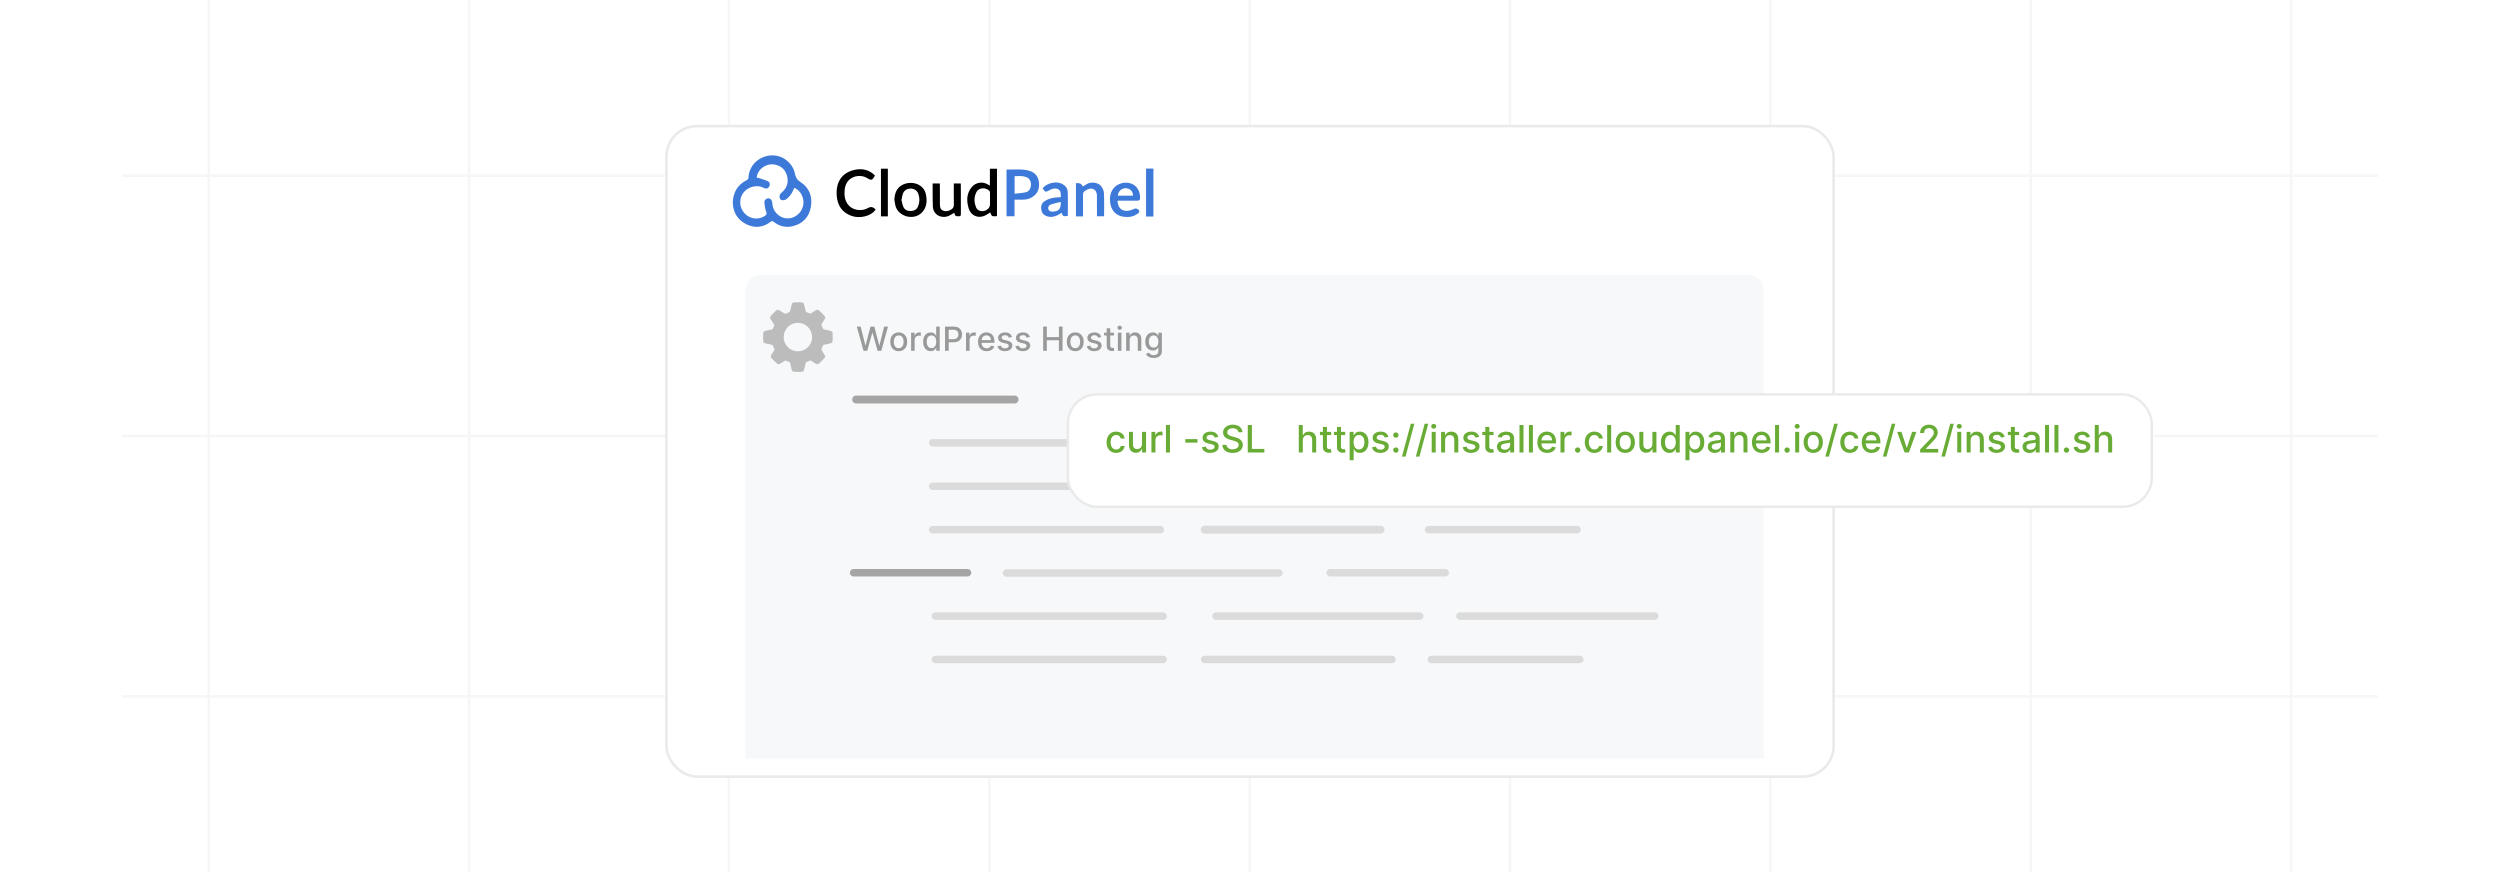 <?xml version="1.0" encoding="UTF-8"?><svg id="Layer_1" xmlns="http://www.w3.org/2000/svg" xmlns:xlink="http://www.w3.org/1999/xlink" viewBox="0 0 860 300"><defs><clipPath id="clippath"><rect width="860" height="300" fill="none"/></clipPath><filter id="drop-shadow-1" x="216.077" y="30.204" width="428.16" height="250.32" filterUnits="userSpaceOnUse"><feOffset dx="0" dy="5.268"/><feGaussianBlur result="blur" stdDeviation="4.215"/><feFlood flood-color="#444" flood-opacity=".09"/><feComposite in2="blur" operator="in"/><feComposite in="SourceGraphic"/></filter><filter id="drop-shadow-2" x="354.72" y="123.007" width="397.92" height="63.84" filterUnits="userSpaceOnUse"><feOffset dx="0" dy="5"/><feGaussianBlur result="blur-2" stdDeviation="4"/><feFlood flood-color="#444" flood-opacity=".09"/><feComposite in2="blur-2" operator="in"/><feComposite in="SourceGraphic"/></filter></defs><g clip-path="url(#clippath)"><g opacity=".45"><line x1="71.831" y1="-28.058" x2="71.831" y2="328.058" fill="none" stroke="#eaeaea" stroke-miterlimit="10" stroke-width=".85"/><line x1="161.396" y1="-28.058" x2="161.396" y2="328.058" fill="none" stroke="#eaeaea" stroke-miterlimit="10" stroke-width=".85"/><line x1="250.78" y1="-28.058" x2="250.78" y2="328.058" fill="none" stroke="#eaeaea" stroke-miterlimit="10" stroke-width=".85"/><line x1="340.344" y1="-28.058" x2="340.344" y2="328.058" fill="none" stroke="#eaeaea" stroke-miterlimit="10" stroke-width=".85"/><line x1="429.909" y1="-28.058" x2="429.909" y2="328.058" fill="none" stroke="#eaeaea" stroke-miterlimit="10" stroke-width=".85"/><line x1="519.474" y1="-28.058" x2="519.474" y2="328.058" fill="none" stroke="#eaeaea" stroke-miterlimit="10" stroke-width=".85"/><line x1="609.039" y1="-28.058" x2="609.039" y2="328.058" fill="none" stroke="#eaeaea" stroke-miterlimit="10" stroke-width=".85"/><line x1="698.604" y1="-28.058" x2="698.604" y2="328.058" fill="none" stroke="#eaeaea" stroke-miterlimit="10" stroke-width=".85"/><line x1="788.169" y1="-28.058" x2="788.169" y2="328.058" fill="none" stroke="#eaeaea" stroke-miterlimit="10" stroke-width=".85"/><line x1="817.999" y1="60.435" x2="42.001" y2="60.435" fill="none" stroke="#eaeaea" stroke-miterlimit="10" stroke-width=".85"/><line x1="817.999" y1="150" x2="42.001" y2="150" fill="none" stroke="#eaeaea" stroke-miterlimit="10" stroke-width=".85"/><line x1="817.999" y1="239.565" x2="42.001" y2="239.565" fill="none" stroke="#eaeaea" stroke-miterlimit="10" stroke-width=".85"/></g><rect x="229.244" y="38.117" width="401.511" height="223.765" rx="10.536" ry="10.536" fill="#fff" filter="url(#drop-shadow-1)" stroke="#eaeaea" stroke-miterlimit="10" stroke-width=".896"/><path d="M252.063,69.645c.155-3.509,1.684-6.06,4.743-7.65.413-.215.66-.411.682-.957.164-3.957,3.349-7.141,7.376-7.55,4.679-.475,7.99,3.096,8.562,6.156.256,1.366.738,2.201,1.969,2.997,3.087,1.995,4.159,5.098,3.53,8.62-.594,3.328-2.674,5.588-5.981,6.488-2.461.67-4.778.166-6.798-1.44-.356-.283-.588-.362-.993-.051-2.617,2.013-5.479,2.339-8.419.879-3.088-1.534-4.569-4.157-4.671-7.491ZM260.314,61.127c.234.025.436.013.614.072,1.094.368,2.229.659,3.259,1.162.716.35.779,1.315.325,1.984-.39.575-1.056.674-1.8.27-1.935-1.051-4.668-.608-6.42,1.043-1.626,1.532-2.122,4.138-1.177,6.18,1.458,3.148,5.16,4.286,7.96,2.45.544-.357.833-.656.506-1.452-.395-.961-.515-2.055-.624-3.105-.086-.828.511-1.437,1.26-1.503.697-.062,1.255.432,1.417,1.28.054.285.064.578.092.867.23,2.405,2.303,4.46,4.634,4.724,3.659.414,6.887-3.141,5.817-6.998-.437-1.575-1.389-2.776-2.941-3.518-.147.343-.263.607-.373.873-.534,1.289-1.386,2.355-2.501,3.157-.365.262-1.015.318-1.475.211-.568-.132-.716-.71-.727-1.29-.013-.679.437-1.036.879-1.426,1.714-1.513,2.279-3.432,1.705-5.593-.562-2.115-1.984-3.446-4.181-3.894-2.924-.597-6.067,1.62-6.247,4.504Z" fill="#3d79d9"/><path d="M346.246,58.308c2.634.098,5.25-.298,7.793.436,1.762.509,2.981,1.673,3.282,3.531.317,1.954.041,3.771-1.655,5.122-1.137.906-2.414,1.31-3.854,1.283-.917-.017-1.836-.003-2.817-.003v5.725h-2.749v-16.095ZM349.024,66.634c1.374-.168,2.667-.211,3.898-.509,1.115-.27,1.755-1.442,1.735-2.673-.021-1.289-.612-2.175-1.756-2.58-1.265-.449-2.566-.299-3.877-.272v6.034Z" fill="#3d79d9"/><path d="M340.525,58.041h2.432v16.304c-.552,0-1.183.167-1.62-.052-.364-.182-.5-.817-.717-1.215-.662.389-1.356.941-2.148,1.234-2.268.84-4.508-.26-5.222-2.558-.806-2.596-.813-5.131,1.021-7.37,1.393-1.701,3.798-2.049,5.652-.869.162.103.329.196.603.357v-5.83ZM340.566,68.537c0-.751.017-1.503-.01-2.253-.008-.222-.077-.499-.224-.649-1.052-1.08-3.513-1.381-4.476.522-.872,1.722-.767,3.472-.073,5.199.397.989,1.568,1.469,2.69,1.224,1.228-.267,2.093-1.217,2.094-2.299 0-.582,0-1.163-0-1.745Z"/><path d="M300.996,60.386c-.884,1.441-1,1.933-2.729.858-1.874-1.165-4.545-.872-6.117.586-1.206,1.119-1.583,2.64-1.635,4.23-.063,1.912.352,3.682,1.866,5,1.599,1.391,4.33,1.597,6.153.522q1.519-.895,2.683.529c-.915,1.25-2.214,1.944-3.667,2.308-1.581.396-3.205.37-4.747-.196-3.159-1.157-4.7-3.58-4.963-6.814-.374-4.602,1.61-7.96,6.118-8.975,2.628-.592,5.068-.051,7.037,1.951Z"/><path d="M384.427,69.025c.075,2.663,1.716,3.96,4.166,3.385.558-.131,1.098-.359,1.625-.591.675-.298,1.726.26,1.709.977-.004.194-.226.421-.403.567-1.427,1.177-3.103,1.419-4.876,1.222-2.622-.292-4.402-2.098-4.734-4.835-.213-1.753-.043-3.435,1.092-4.908,1.375-1.785,4.065-2.505,6.255-1.643,1.936.762,3.094,2.849,2.897,5.143-.053.622-.432.681-.902.681-1.996.001-3.993.001-5.989.001-.262,0-.523,0-.84,0ZM389.771,67.321c-.01-1.528-1.065-2.571-2.576-2.582-1.395-.01-2.57,1.121-2.651,2.582h5.227Z" fill="#3d79d9"/><path d="M307.67,68.705c.111-2.273.797-4.201,2.992-5.226,2.832-1.323,7.122-.371,7.868,3.479.446,2.299.296,4.462-1.476,6.23-2.735,2.728-7.996,1.362-9.005-2.345-.189-.696-.255-1.425-.378-2.139ZM310.106,68.842c.186.697.309,1.546.638,2.306.48,1.108,1.482,1.485,2.636,1.439,1.101-.044,1.967-.505,2.417-1.565.585-1.377.628-2.785.148-4.195-.44-1.293-1.344-1.93-2.68-1.951-1.295-.02-2.294.633-2.726,1.888-.209.609-.271,1.268-.434,2.078Z"/><path d="M367.327,74.243c-1.568.258-1.635.227-2.172-1.042-.426.266-.83.561-1.271.784-1.187.6-2.414.829-3.732.405-1.083-.348-1.737-1.059-1.939-2.145-.217-1.169-.009-2.231,1.05-2.97,1.384-.966,2.953-1.319,4.609-1.387.334-.014.667-.048,1.073-.079-.03-.521-.014-.983-.089-1.43-.288-1.714-1.898-1.744-3.171-1.288-.226.081-.431.223-.641.345-1.32.766-1.684.655-2.352-.721,1.374-1.677,4.411-2.454,6.379-1.595,1.241.542,2.166,1.493,2.221,2.843.114,2.754.034,5.515.034,8.28ZM364.875,69.453c-1.179.303-2.314.545-3.415.896-.648.207-1.02.955-.854,1.518.198.671.685.935,1.386.93,2.182-.014,3.087-.969,2.883-3.344Z" fill="#3d79d9"/><path d="M370.123,63.001q1.916-.192,2.325,1.182c.512-.313,1.016-.646,1.542-.939,1.433-.796,3.833-.469,4.813.812.504.659.921,1.559.958,2.369.119,2.637.044,5.283.044,7.978h-2.457c0-.804,0-1.575,0-2.346-0-1.603.022-3.207-.007-4.809-.036-1.982-1.492-2.881-3.292-2.057-.241.11-.455.278-.691.4-.629.325-.837.807-.819,1.531.053,2.16.019,4.323.019,6.485,0,.262,0,.525,0,.828h-2.435v-11.434Z" fill="#3d79d9"/><path d="M320.826,63.103h2.458c.014.28.037.539.037.797.003,2.065-.007,4.131.006,6.196.006.885.031,1.824.951,2.289.937.474,1.878.276,2.785-.22.749-.409,1.102-.922,1.072-1.846-.077-2.376-.026-4.755-.026-7.198h2.386c.011.257.031.495.031.733.002,3.256-.013,6.512.014,9.768.005.606-.171.799-.779.778-1.103-.037-1.104-.003-1.52-1.188-.696.386-1.369.886-2.124,1.155-2.498.891-5.079-.578-5.212-3.297-.112-2.279-.06-4.565-.08-6.848-.003-.358-0-.717-0-1.118Z"/><path d="M396.777,74.486h-2.53v-16.493h2.53v16.493Z" fill="#3d79d9"/><path d="M303.046,58.032h2.37v16.399h-2.37v-16.399Z"/><path d="M261.895,94.486h339.368c3.023,0,5.478,2.455,5.478,5.478v160.969h-350.325V99.964c0-3.023,2.455-5.478,5.478-5.478Z" fill="#f7f8f9"/><line x1="294.507" y1="137.43" x2="349.024" y2="137.43" fill="none" stroke="#a5a5a5" stroke-linecap="round" stroke-miterlimit="10" stroke-width="2.706"/><line x1="320.825" y1="152.354" x2="399.164" y2="152.354" fill="none" stroke="#dbdbdb" stroke-linecap="round" stroke-miterlimit="10" stroke-width="2.572"/><line x1="417.38" y1="152.354" x2="511.067" y2="152.354" fill="none" stroke="#dbdbdb" stroke-linecap="round" stroke-miterlimit="10" stroke-width="2.572"/><line x1="528.73" y1="152.354" x2="568.289" y2="152.354" fill="none" stroke="#dbdbdb" stroke-linecap="round" stroke-miterlimit="10" stroke-width="2.572"/><line x1="320.825" y1="167.277" x2="399.164" y2="167.277" fill="none" stroke="#dbdbdb" stroke-linecap="round" stroke-miterlimit="10" stroke-width="2.572"/><line x1="417.38" y1="167.277" x2="487.422" y2="167.277" fill="none" stroke="#dbdbdb" stroke-linecap="round" stroke-miterlimit="10" stroke-width="2.572"/><line x1="501.273" y1="167.277" x2="568.289" y2="167.277" fill="none" stroke="#dbdbdb" stroke-linecap="round" stroke-miterlimit="10" stroke-width="2.572"/><line x1="320.825" y1="182.201" x2="399.164" y2="182.201" fill="none" stroke="#dbdbdb" stroke-linecap="round" stroke-miterlimit="10" stroke-width="2.572"/><line x1="414.42" y1="182.201" x2="474.915" y2="182.201" fill="none" stroke="#dbdbdb" stroke-linecap="round" stroke-miterlimit="10" stroke-width="2.706"/><line x1="491.431" y1="182.201" x2="542.513" y2="182.201" fill="none" stroke="#dbdbdb" stroke-linecap="round" stroke-miterlimit="10" stroke-width="2.572"/><line x1="293.648" y1="197.017" x2="332.818" y2="197.017" fill="none" stroke="#a5a5a5" stroke-linecap="round" stroke-miterlimit="10" stroke-width="2.572"/><line x1="346.246" y1="197.116" x2="439.933" y2="197.116" fill="none" stroke="#dbdbdb" stroke-linecap="round" stroke-miterlimit="10" stroke-width="2.572"/><line x1="457.596" y1="197.017" x2="497.154" y2="197.017" fill="none" stroke="#dbdbdb" stroke-linecap="round" stroke-miterlimit="10" stroke-width="2.572"/><line x1="321.766" y1="211.94" x2="400.106" y2="211.94" fill="none" stroke="#dbdbdb" stroke-linecap="round" stroke-miterlimit="10" stroke-width="2.572"/><line x1="418.322" y1="211.94" x2="488.363" y2="211.94" fill="none" stroke="#dbdbdb" stroke-linecap="round" stroke-miterlimit="10" stroke-width="2.572"/><line x1="502.214" y1="211.94" x2="569.23" y2="211.94" fill="none" stroke="#dbdbdb" stroke-linecap="round" stroke-miterlimit="10" stroke-width="2.572"/><line x1="321.766" y1="226.864" x2="400.106" y2="226.864" fill="none" stroke="#dbdbdb" stroke-linecap="round" stroke-miterlimit="10" stroke-width="2.572"/><line x1="492.373" y1="226.864" x2="543.455" y2="226.864" fill="none" stroke="#dbdbdb" stroke-linecap="round" stroke-miterlimit="10" stroke-width="2.572"/><line x1="414.407" y1="226.864" x2="478.822" y2="226.864" fill="none" stroke="#dbdbdb" stroke-linecap="round" stroke-miterlimit="10" stroke-width="2.572"/><path d="M276.326,104.19c.077.065.197.291.234.394.146.396.557,2.616.713,2.733l1.462.585c.701-.329,1.385-.917,2.073-1.237.362-.168.571-.154.887.095.38.299,1.759,1.659,2.021,2.03.134.19.198.367.145.602-.132.582-1.042,1.599-1.292,2.202l-.028.184.625,1.429c.831.308,1.871.368,2.684.669.33.122.508.304.549.662.066.584.073,2.313-.004,2.884-.04.292-.208.485-.476.596-.765.316-1.884.345-2.652.655-.054.022-.114.028-.15.083l-.576,1.454,1.333,2.306c.036.146-.016.285-.075.415-.109.239-1.799,1.94-2.082,2.156-.249.191-.447.248-.769.165-.494-.126-1.493-.964-2.047-1.214-.061-.028-.113-.078-.188-.048l-1.486.66-.669,2.685c-.122.33-.304.508-.662.549-.584.066-2.313.073-2.884-.004-.292-.04-.485-.208-.596-.476-.314-.76-.346-1.885-.655-2.652-.022-.054-.028-.114-.083-.15l-1.466-.614-2.061,1.229c-.3.115-.55.092-.804-.103-.382-.294-1.77-1.673-2.048-2.05-.135-.184-.165-.326-.136-.555.064-.499.994-1.619,1.233-2.169.02-.047.061-.086.045-.143l-.657-1.483c-.831-.308-1.871-.368-2.684-.669-.33-.122-.508-.304-.549-.662-.066-.584-.073-2.313.004-2.884.04-.292.208-.485.476-.596.769-.318,1.884-.345,2.652-.655.054-.022.115-.028.15-.083l.528-1.317-1.349-2.236c-.154-.366-.119-.609.124-.917.323-.409,1.529-1.624,1.937-1.928.206-.153.461-.286.72-.169l2.259,1.329.148.017,1.522-.672.669-2.685c.122-.33.304-.508.662-.549.645-.073,2.139-.061,2.796-.002.136.012.369.069.473.156ZM274.049,111.082c-3.863.328-5.805,4.873-3.389,7.926,2.095,2.648,6.225,2.38,7.982-.492,2.096-3.427-.615-7.772-4.593-7.434Z" fill="#bcbcbc"/><rect x="294.507" y="112.348" width="111.975" height="10.266" fill="none"/><path d="M297.053,120.678l-2.311-8.33h1.322l1.623,6.451h.078l1.688-6.451h1.31l1.688,6.455h.077l1.619-6.455h1.326l-2.314,8.33h-1.265l-1.753-6.239h-.065l-1.753,6.239h-1.269Z" fill="#999"/><path d="M309.158,120.804c-.586,0-1.097-.134-1.533-.402-.437-.269-.776-.644-1.017-1.127s-.362-1.047-.362-1.692c0-.647.121-1.215.362-1.7s.58-.862,1.017-1.131c.436-.268.947-.402,1.533-.402s1.097.135,1.534.402c.436.269.775.645,1.017,1.131s.362,1.053.362,1.7c0,.645-.121,1.21-.362,1.692s-.58.858-1.017,1.127c-.437.269-.948.402-1.534.402ZM309.162,119.784c.38,0,.694-.101.944-.302.249-.2.435-.468.555-.801.121-.334.181-.701.181-1.103,0-.398-.06-.766-.181-1.1-.121-.335-.306-.605-.555-.808-.249-.204-.564-.306-.944-.306-.382,0-.699.102-.95.306-.251.203-.436.473-.557.808-.121.334-.181.701-.181,1.1,0,.401.06.769.181,1.103.121.333.307.601.557.801.251.201.567.302.95.302Z" fill="#999"/><path d="M313.424,120.678v-6.248h1.176v.993h.065c.114-.337.315-.602.604-.796.289-.193.616-.29.982-.29.076,0,.166.002.271.008.104.005.186.012.246.021v1.163c-.049-.014-.136-.029-.26-.047-.125-.018-.249-.026-.374-.026-.287,0-.543.06-.767.181-.224.121-.4.288-.531.501s-.195.454-.195.726v3.815h-1.216Z" fill="#999"/><path d="M320.164,120.8c-.504,0-.954-.13-1.348-.389s-.704-.629-.927-1.11c-.224-.481-.336-1.06-.336-1.734,0-.676.113-1.253.34-1.733.226-.479.538-.847.934-1.102.396-.255.844-.383,1.346-.383.388,0,.7.065.938.193s.422.278.553.449.234.321.307.451h.073v-3.095h1.216v8.33h-1.188v-.972h-.102c-.073.133-.178.284-.315.455-.137.171-.325.32-.563.447-.239.128-.548.191-.928.191ZM320.433,119.763c.35,0,.646-.093.889-.278.243-.186.427-.444.553-.775s.19-.716.19-1.155c0-.434-.062-.814-.188-1.139-.124-.325-.308-.579-.549-.761-.242-.182-.54-.273-.895-.273-.366,0-.671.095-.915.285-.244.19-.428.448-.551.776s-.185.698-.185,1.11c0,.418.062.793.187,1.127.125.333.31.598.555.791.246.194.548.291.909.291Z" fill="#999"/><path d="M325.09,120.678v-8.33h2.969c.648,0,1.185.118,1.611.353.426.236.745.559.956.966.211.408.317.867.317,1.377,0,.513-.106.973-.319,1.381s-.533.731-.96.969c-.427.237-.963.355-1.609.355h-2.042v-1.065h1.928c.409,0,.742-.071.997-.214s.442-.337.561-.584c.12-.246.179-.527.179-.842s-.06-.594-.179-.838c-.119-.244-.307-.435-.563-.573-.256-.139-.593-.207-1.011-.207h-1.578v7.252h-1.257Z" fill="#999"/><path d="M332.313,120.678v-6.248h1.176v.993h.065c.114-.337.315-.602.604-.796.289-.193.616-.29.982-.29.076,0,.166.002.271.008.104.005.186.012.246.021v1.163c-.049-.014-.136-.029-.26-.047-.125-.018-.249-.026-.374-.026-.287,0-.543.06-.767.181-.224.121-.4.288-.531.501s-.195.454-.195.726v3.815h-1.216Z" fill="#999"/><path d="M339.407,120.804c-.616,0-1.145-.132-1.588-.397s-.785-.637-1.025-1.118c-.24-.481-.36-1.046-.36-1.694,0-.64.12-1.204.36-1.692.24-.488.576-.869,1.009-1.143.432-.274.939-.411,1.519-.411.352,0,.694.059,1.025.175.331.117.628.3.891.549.263.25.47.573.622.971s.228.879.228,1.446v.431h-4.967v-.911h3.775c0-.32-.065-.604-.195-.853-.13-.248-.312-.443-.547-.587-.235-.144-.509-.216-.824-.216-.342,0-.64.083-.893.25s-.449.384-.585.65c-.137.268-.206.557-.206.869v.712c0,.417.074.772.222,1.065s.354.516.62.669c.266.153.576.23.932.23.231,0,.44-.033.63-.1s.354-.166.492-.299.244-.297.317-.492l1.151.208c-.092.339-.257.635-.494.889-.237.253-.534.45-.891.59s-.763.209-1.218.209Z" fill="#999"/><path d="M348.124,115.956l-1.103.195c-.046-.141-.119-.275-.218-.402-.099-.128-.232-.232-.4-.314-.169-.081-.378-.122-.63-.122-.345,0-.632.077-.862.231-.231.152-.346.35-.346.592,0,.208.077.377.231.504.155.128.404.231.749.314l.993.228c.575.133,1.003.338,1.285.614s.423.636.423,1.078c0,.374-.107.707-.323.998-.215.292-.515.52-.899.685s-.828.248-1.332.248c-.7,0-1.27-.149-1.712-.449s-.713-.727-.814-1.279l1.175-.179c.073.306.224.537.452.693.228.156.525.233.891.233.399,0,.717-.083.956-.25s.358-.371.358-.612c0-.195-.073-.359-.218-.492s-.367-.232-.665-.301l-1.058-.231c-.583-.133-1.013-.345-1.291-.635-.278-.29-.417-.657-.417-1.103,0-.368.103-.691.309-.968s.491-.493.854-.648c.363-.156.78-.234,1.249-.234.675,0,1.206.145,1.594.438.388.291.644.681.769,1.169Z" fill="#999"/><path d="M354.262,115.956l-1.103.195c-.046-.141-.119-.275-.218-.402-.099-.128-.232-.232-.4-.314-.169-.081-.378-.122-.63-.122-.345,0-.632.077-.862.231-.231.152-.346.35-.346.592,0,.208.077.377.231.504.155.128.404.231.749.314l.993.228c.575.133,1.003.338,1.285.614s.423.636.423,1.078c0,.374-.107.707-.323.998-.215.292-.515.52-.899.685s-.828.248-1.332.248c-.7,0-1.27-.149-1.712-.449s-.713-.727-.814-1.279l1.175-.179c.073.306.224.537.452.693.228.156.525.233.891.233.399,0,.717-.083.956-.25s.358-.371.358-.612c0-.195-.073-.359-.218-.492s-.367-.232-.665-.301l-1.058-.231c-.583-.133-1.013-.345-1.291-.635-.278-.29-.417-.657-.417-1.103,0-.368.103-.691.309-.968s.491-.493.854-.648c.363-.156.78-.234,1.249-.234.675,0,1.206.145,1.594.438.388.291.644.681.769,1.169Z" fill="#999"/><path d="M358.849,120.678v-8.33h1.257v3.62h4.153v-3.62h1.261v8.33h-1.261v-3.632h-4.153v3.632h-1.257Z" fill="#999"/><path d="M369.884,120.804c-.586,0-1.097-.134-1.533-.402-.437-.269-.776-.644-1.017-1.127s-.362-1.047-.362-1.692c0-.647.121-1.215.362-1.7s.58-.862,1.017-1.131c.436-.268.947-.402,1.533-.402s1.097.135,1.534.402c.436.269.775.645,1.017,1.131s.362,1.053.362,1.7c0,.645-.121,1.21-.362,1.692s-.58.858-1.017,1.127c-.437.269-.948.402-1.534.402ZM369.888,119.784c.38,0,.694-.101.944-.302.249-.2.435-.468.555-.801.121-.334.181-.701.181-1.103,0-.398-.06-.766-.181-1.1-.121-.335-.306-.605-.555-.808-.249-.204-.564-.306-.944-.306-.382,0-.699.102-.95.306-.251.203-.436.473-.557.808-.121.334-.181.701-.181,1.1,0,.401.06.769.181,1.103.121.333.307.601.557.801.251.201.567.302.95.302Z" fill="#999"/><path d="M378.833,115.956l-1.103.195c-.046-.141-.119-.275-.218-.402-.099-.128-.232-.232-.4-.314-.169-.081-.378-.122-.63-.122-.345,0-.632.077-.862.231-.231.152-.346.35-.346.592,0,.208.077.377.231.504.155.128.404.231.749.314l.993.228c.575.133,1.003.338,1.285.614s.423.636.423,1.078c0,.374-.107.707-.323.998-.215.292-.515.52-.899.685s-.828.248-1.332.248c-.7,0-1.27-.149-1.712-.449s-.713-.727-.814-1.279l1.175-.179c.073.306.224.537.452.693.228.156.525.233.891.233.399,0,.717-.083.956-.25s.358-.371.358-.612c0-.195-.073-.359-.218-.492s-.367-.232-.665-.301l-1.058-.231c-.583-.133-1.013-.345-1.291-.635-.278-.29-.417-.657-.417-1.103,0-.368.103-.691.309-.968s.491-.493.854-.648c.363-.156.78-.234,1.249-.234.675,0,1.206.145,1.594.438.388.291.644.681.769,1.169Z" fill="#999"/><path d="M383.205,114.43v.977h-3.413v-.977h3.413ZM380.707,112.934h1.216v5.91c0,.235.035.412.106.53.07.118.162.198.274.24s.235.062.368.062c.098,0,.183-.007.256-.019.073-.014.13-.024.171-.033l.219,1.005c-.07.027-.17.055-.301.083-.13.029-.293.045-.488.047-.32.006-.618-.051-.894-.171-.277-.119-.5-.304-.671-.553-.171-.25-.256-.562-.256-.94v-6.162Z" fill="#999"/><path d="M385.162,113.466c-.211,0-.393-.071-.543-.213-.15-.143-.226-.312-.226-.511,0-.201.075-.372.226-.515s.332-.214.543-.214.393.071.543.214c.151.143.226.312.226.511,0,.2-.075.372-.226.515-.15.142-.332.213-.543.213ZM384.547,120.678v-6.248h1.216v6.248h-1.216Z" fill="#999"/><path d="M388.615,116.968v3.71h-1.216v-6.248h1.167v1.018h.077c.144-.331.37-.597.677-.798.308-.2.696-.301,1.165-.301.426,0,.799.089,1.119.267s.568.441.744.791.265.782.265,1.298v3.974h-1.216v-3.827c0-.453-.118-.808-.354-1.065-.236-.256-.56-.384-.972-.384-.282,0-.532.06-.75.183s-.39.301-.517.535c-.126.234-.189.518-.189.848Z" fill="#999"/><path d="M396.859,123.151c-.496,0-.923-.065-1.279-.195-.356-.13-.647-.302-.873-.516-.225-.215-.393-.449-.504-.704l1.045-.432c.073.12.171.246.295.381.123.134.291.249.504.344s.487.143.824.143c.461,0,.842-.112,1.143-.336.301-.224.452-.58.452-1.067v-1.228h-.078c-.073.133-.178.28-.315.443-.137.162-.325.304-.564.423s-.549.179-.932.179c-.494,0-.938-.116-1.332-.348s-.707-.575-.935-1.029-.344-1.013-.344-1.678c0-.664.113-1.233.34-1.708.226-.475.538-.839.934-1.092.396-.254.844-.381,1.346-.381.388,0,.701.065.94.193s.425.278.56.449.238.321.311.451h.089v-1.013h1.192v6.387c0,.536-.125.978-.374,1.321-.249.345-.586.6-1.011.765-.424.166-.902.248-1.434.248ZM396.847,119.576c.35,0,.646-.082.889-.246s.427-.399.553-.707c.126-.309.19-.678.19-1.108,0-.421-.062-.791-.188-1.111-.124-.319-.308-.569-.549-.75-.242-.181-.54-.271-.895-.271-.366,0-.671.095-.915.282-.244.19-.428.444-.551.768-.123.322-.185.683-.185,1.082,0,.409.062.769.187,1.077.125.31.31.551.555.725.246.173.548.26.909.26Z" fill="#999"/><rect x="367.354" y="130.667" width="372.846" height="38.666" rx="10" ry="10" fill="#fff" filter="url(#drop-shadow-2)" stroke="#eaeaea" stroke-miterlimit="10" stroke-width=".85"/><rect x="367.354" y="146.203" width="372.846" height="9.957" fill="none"/><path d="M383.968,155.8c-.685,0-1.276-.156-1.77-.469-.494-.312-.874-.744-1.139-1.295s-.397-1.182-.397-1.893c0-.721.135-1.356.406-1.909.271-.553.652-.984,1.145-1.295s1.072-.467,1.74-.467c.539,0,1.019.1,1.44.298.422.199.763.477,1.022.834.261.356.415.773.464,1.251h-1.343c-.074-.333-.242-.619-.506-.859-.263-.239-.614-.359-1.055-.359-.385,0-.721.101-1.009.302-.288.202-.512.488-.672.859-.16.37-.24.809-.24,1.312,0,.518.079.964.235,1.339.157.376.38.667.668.873.287.206.627.31,1.018.31.262,0,.499-.049.713-.145.214-.098.395-.236.54-.418.146-.182.249-.4.308-.655h1.343c-.049.458-.198.867-.447,1.228s-.583.644-1,.85-.905.31-1.466.31Z" fill="#68ac36"/><path d="M392.856,152.716v-4.15h1.385v7.091h-1.357v-1.228h-.074c-.163.378-.424.692-.782.943s-.804.377-1.337.377c-.455,0-.857-.102-1.207-.303-.349-.201-.623-.501-.821-.898-.198-.397-.298-.888-.298-1.473v-4.51h1.38v4.344c0,.483.134.868.402,1.154.268.286.615.43,1.043.43.259,0,.517-.065.773-.194.257-.129.471-.324.642-.586s.255-.594.252-.997Z" fill="#68ac36"/><path d="M396.091,155.657v-7.091h1.335v1.126h.073c.13-.381.358-.682.685-.902.328-.22.699-.33,1.115-.33.086,0,.189.003.307.01.119.006.212.014.279.022v1.32c-.055-.015-.153-.033-.295-.053-.142-.021-.283-.03-.425-.03-.326,0-.616.068-.87.206-.254.137-.455.326-.603.567s-.222.517-.222.824v4.33h-1.381Z" fill="#68ac36"/><path d="M402.467,146.203v9.454h-1.381v-9.454h1.381Z" fill="#68ac36"/><path d="M411.944,151.063v1.196h-4.191v-1.196h4.191Z" fill="#68ac36"/><path d="M419.1,150.297l-1.251.222c-.053-.16-.135-.312-.247-.457-.112-.145-.264-.264-.455-.355-.19-.093-.429-.139-.715-.139-.392,0-.718.087-.98.261-.261.174-.392.398-.392.672,0,.236.087.428.263.572s.459.263.85.355l1.126.259c.652.15,1.139.383,1.459.696.32.315.48.722.48,1.224,0,.425-.122.803-.367,1.134-.245.33-.585.59-1.02.777s-.94.282-1.512.282c-.794,0-1.441-.171-1.943-.511s-.81-.824-.924-1.452l1.335-.203c.083.349.254.61.512.787.259.178.596.266,1.012.266.452,0,.814-.095,1.085-.283.271-.19.406-.421.406-.695,0-.222-.083-.407-.247-.559-.165-.15-.417-.265-.755-.342l-1.2-.263c-.662-.151-1.15-.391-1.466-.721-.315-.329-.474-.746-.474-1.251,0-.418.117-.784.351-1.099.234-.314.558-.56.97-.736s.885-.266,1.417-.266c.767,0,1.37.166,1.81.497.44.33.731.772.872,1.327Z" fill="#68ac36"/><path d="M426.019,148.686c-.049-.438-.252-.776-.609-1.019-.356-.241-.806-.362-1.348-.362-.388,0-.724.061-1.007.183-.283.122-.502.288-.657.499s-.233.45-.233.718c0,.225.053.418.159.581s.246.3.42.409.361.2.561.273c.199.072.392.131.577.178l.923.239c.302.074.611.175.928.301.317.126.611.292.882.498s.49.462.658.767c.167.305.251.669.251,1.094,0,.536-.138,1.012-.413,1.427-.275.416-.674.743-1.195.983s-1.152.36-1.891.36c-.708,0-1.32-.112-1.837-.337-.518-.225-.922-.544-1.215-.958-.292-.414-.454-.906-.484-1.476h1.431c.028.342.14.626.335.853.195.226.446.394.753.503.306.109.643.164,1.009.164.402,0,.762-.065,1.077-.192.315-.127.565-.306.746-.535s.273-.498.273-.806c0-.28-.079-.509-.238-.688-.158-.179-.372-.326-.642-.443s-.573-.22-.911-.31l-1.117-.305c-.758-.206-1.356-.509-1.799-.909-.441-.4-.662-.93-.662-1.588,0-.545.147-1.02.443-1.427.295-.406.695-.723,1.2-.948.505-.227,1.074-.34,1.708-.34.64,0,1.206.112,1.696.337.491.225.878.533,1.161.926s.431.843.443,1.351h-1.376Z" fill="#68ac36"/><path d="M429.228,155.657v-9.454h1.427v8.227h4.284v1.228h-5.711Z" fill="#68ac36"/><path d="M448.165,151.447v4.21h-1.381v-9.454h1.362v3.518h.088c.166-.382.42-.685.762-.91.342-.225.788-.337,1.339-.337.486,0,.911.101,1.276.301.364.2.647.497.85.893.201.396.302.889.302,1.48v4.511h-1.38v-4.344c0-.52-.134-.925-.401-1.212-.269-.288-.641-.432-1.117-.432-.327,0-.618.069-.875.207-.257.139-.459.342-.606.607-.145.267-.219.587-.219.963Z" fill="#68ac36"/><path d="M457.919,148.566v1.107h-3.873v-1.107h3.873ZM455.085,146.867h1.38v6.708c0,.268.04.469.12.603s.184.225.311.273.268.071.418.071c.111,0,.208-.008.291-.023.083-.015.147-.027.193-.036l.25,1.14c-.08.031-.194.062-.342.095s-.332.05-.554.054c-.363.006-.702-.059-1.016-.194-.315-.136-.568-.345-.762-.628-.194-.283-.291-.639-.291-1.066v-6.994Z" fill="#68ac36"/><path d="M462.753,148.566v1.107h-3.873v-1.107h3.873ZM459.918,146.867h1.381v6.708c0,.268.04.469.12.603s.184.225.311.273.267.071.418.071c.11,0,.207-.008.29-.023.084-.015.148-.027.194-.036l.249,1.14c-.08.031-.193.062-.342.095-.147.032-.332.05-.554.054-.363.006-.701-.059-1.016-.194-.314-.136-.567-.345-.762-.628-.193-.283-.291-.639-.291-1.066v-6.994Z" fill="#68ac36"/><path d="M464.276,158.316v-9.75h1.348v1.149h.115c.08-.147.196-.318.347-.513.15-.193.36-.363.628-.51s.621-.22,1.062-.22c.572,0,1.083.145,1.533.435.449.289.802.706,1.06,1.251.257.545.385,1.2.385,1.967,0,.766-.128,1.422-.383,1.969-.256.546-.606.966-1.053,1.26s-.955.441-1.528.441c-.431,0-.782-.072-1.055-.217s-.485-.315-.64-.508c-.153-.194-.272-.366-.355-.518h-.083v3.763h-1.38ZM465.629,152.111c0,.499.072.936.217,1.312.144.376.354.669.628.88.274.21.609.315,1.007.315.412,0,.757-.109,1.034-.33.276-.22.486-.519.63-.897.143-.379.215-.805.215-1.279,0-.468-.07-.888-.21-1.26-.141-.372-.35-.666-.628-.882-.279-.216-.626-.323-1.041-.323-.4,0-.738.103-1.014.31s-.484.494-.626.863-.212.8-.212,1.292Z" fill="#68ac36"/><path d="M477.613,150.297l-1.251.222c-.053-.16-.135-.312-.247-.457-.112-.145-.264-.264-.455-.355-.19-.093-.429-.139-.715-.139-.392,0-.718.087-.98.261-.261.174-.392.398-.392.672,0,.236.087.428.263.572s.459.263.85.355l1.126.259c.652.15,1.139.383,1.459.696.32.315.48.722.48,1.224,0,.425-.122.803-.367,1.134-.245.33-.585.59-1.02.777s-.94.282-1.512.282c-.794,0-1.441-.171-1.943-.511s-.81-.824-.924-1.452l1.335-.203c.083.349.254.61.512.787.259.178.596.266,1.012.266.452,0,.814-.095,1.085-.283.271-.19.406-.421.406-.695,0-.222-.083-.407-.247-.559-.165-.15-.417-.265-.755-.342l-1.2-.263c-.662-.151-1.15-.391-1.466-.721-.315-.329-.474-.746-.474-1.251,0-.418.117-.784.351-1.099.234-.314.558-.56.97-.736s.885-.266,1.417-.266c.767,0,1.37.166,1.81.497.44.33.731.772.872,1.327Z" fill="#68ac36"/><path d="M480.176,150.583c-.253,0-.47-.091-.651-.273s-.273-.398-.273-.651c0-.252.091-.469.273-.648s.398-.27.651-.27c.252,0,.469.09.65.27s.273.397.273.648c0,.17-.042.324-.127.464-.085.141-.196.252-.335.335-.138.083-.292.125-.461.125ZM480.176,155.745c-.253,0-.47-.09-.651-.271-.182-.18-.273-.398-.273-.653,0-.252.091-.468.273-.648.182-.18.398-.27.651-.27.252,0,.469.09.65.27.182.181.273.397.273.648,0,.17-.042.324-.127.464-.085.141-.196.252-.335.335-.138.083-.292.125-.461.125Z" fill="#68ac36"/><path d="M486.546,145.759l-3.047,11.319h-1.232l3.047-11.319h1.232Z" fill="#68ac36"/><path d="M491.324,145.759l-3.047,11.319h-1.232l3.047-11.319h1.232Z" fill="#68ac36"/><path d="M493.198,147.472c-.24,0-.445-.081-.616-.243-.171-.161-.257-.354-.257-.579,0-.228.086-.422.257-.584.171-.161.376-.242.616-.242s.445.081.616.242c.171.162.256.354.256.579,0,.229-.085.423-.256.584-.171.162-.376.243-.616.243ZM492.501,155.657v-7.091h1.38v7.091h-1.38Z" fill="#68ac36"/><path d="M497.117,151.447v4.21h-1.38v-7.091h1.325v1.154h.087c.163-.376.42-.678.769-.905.349-.228.79-.342,1.322-.342.483,0,.906.102,1.27.303s.644.501.845.897c.2.398.3.889.3,1.473v4.511h-1.38v-4.344c0-.515-.134-.917-.401-1.208-.269-.29-.636-.435-1.103-.435-.32,0-.605.069-.852.207-.248.139-.443.342-.587.607-.143.267-.215.587-.215.963Z" fill="#68ac36"/><path d="M508.815,150.297l-1.251.222c-.053-.16-.135-.312-.247-.457-.112-.145-.264-.264-.455-.355-.19-.093-.429-.139-.715-.139-.392,0-.718.087-.98.261-.261.174-.392.398-.392.672,0,.236.087.428.263.572s.459.263.85.355l1.126.259c.652.15,1.139.383,1.459.696.32.315.48.722.48,1.224,0,.425-.122.803-.367,1.134-.245.33-.585.59-1.02.777s-.94.282-1.512.282c-.794,0-1.441-.171-1.943-.511s-.81-.824-.924-1.452l1.335-.203c.083.349.254.61.512.787.259.178.596.266,1.012.266.452,0,.814-.095,1.085-.283.271-.19.406-.421.406-.695,0-.222-.083-.407-.247-.559-.165-.15-.417-.265-.755-.342l-1.2-.263c-.662-.151-1.15-.391-1.466-.721-.315-.329-.474-.746-.474-1.251,0-.418.117-.784.351-1.099.234-.314.558-.56.97-.736s.885-.266,1.417-.266c.767,0,1.37.166,1.81.497.44.33.731.772.872,1.327Z" fill="#68ac36"/><path d="M513.778,148.566v1.107h-3.873v-1.107h3.873ZM510.943,146.867h1.381v6.708c0,.268.04.469.12.603s.184.225.311.273.267.071.418.071c.11,0,.207-.008.29-.023.084-.015.148-.027.194-.036l.249,1.14c-.08.031-.193.062-.342.095-.147.032-.332.05-.554.054-.363.006-.701-.059-1.016-.194-.314-.136-.567-.345-.762-.628-.193-.283-.291-.639-.291-1.066v-6.994Z" fill="#68ac36"/><path d="M517.365,155.814c-.449,0-.856-.084-1.219-.252s-.65-.411-.861-.731-.315-.713-.315-1.178c0-.399.076-.73.231-.987.153-.259.361-.464.623-.614s.554-.265.877-.342.652-.135.988-.175c.425-.05.769-.091,1.034-.123s.457-.085.577-.159c.12-.073.18-.193.18-.36v-.032c0-.402-.113-.715-.339-.936-.227-.222-.562-.333-1.009-.333-.465,0-.83.102-1.097.308-.267.204-.45.432-.552.681l-1.297-.296c.153-.431.379-.779.676-1.045.297-.267.64-.46,1.027-.582.388-.121.796-.183,1.224-.183.283,0,.584.033.902.1s.617.186.895.362.507.426.685.75c.179.325.268.746.268,1.263v4.709h-1.348v-.97h-.056c-.089.179-.223.354-.401.526-.179.173-.408.315-.688.43-.28.113-.616.171-1.007.171ZM517.665,154.706c.382,0,.709-.075.981-.226.273-.151.479-.349.623-.594.144-.244.215-.507.215-.787v-.914c-.05.05-.144.095-.284.137-.14.041-.299.076-.477.105s-.352.056-.521.079c-.17.022-.311.042-.425.058-.268.033-.512.091-.732.171-.22.08-.396.194-.525.344-.131.149-.196.347-.196.593,0,.342.126.6.378.773.253.174.574.261.965.261Z" fill="#68ac36"/><path d="M524.082,146.203v9.454h-1.38v-9.454h1.38Z" fill="#68ac36"/><path d="M527.318,146.203v9.454h-1.38v-9.454h1.38Z" fill="#68ac36"/><path d="M532.231,155.8c-.698,0-1.299-.15-1.803-.45-.503-.301-.891-.724-1.163-1.27-.273-.547-.408-1.188-.408-1.923,0-.727.136-1.367.408-1.921s.654-.986,1.145-1.297c.491-.31,1.066-.467,1.725-.467.4,0,.788.066,1.163.199.376.132.713.34,1.012.623.298.283.533.65.706,1.101.172.451.259.998.259,1.642v.489h-5.637v-1.034h4.284c0-.363-.074-.685-.222-.967-.148-.282-.355-.504-.621-.667-.267-.163-.578-.245-.935-.245-.389,0-.726.095-1.014.284s-.51.435-.665.738c-.155.304-.233.632-.233.985v.809c0,.474.084.877.252,1.209.168.333.402.586.704.76s.654.261,1.058.261c.261,0,.5-.038.715-.113.216-.075.402-.189.559-.339.157-.151.277-.337.36-.559l1.307.235c-.104.385-.292.721-.561,1.009-.269.287-.606.511-1.011.669-.404.158-.865.238-1.383.238Z" fill="#68ac36"/><path d="M536.811,155.657v-7.091h1.334v1.126h.074c.129-.381.357-.682.685-.902.327-.22.699-.33,1.114-.33.087,0,.189.003.308.01.118.006.211.014.279.022v1.32c-.056-.015-.154-.033-.296-.053-.142-.021-.283-.03-.425-.03-.326,0-.616.068-.87.206-.254.137-.454.326-.603.567-.147.241-.222.517-.222.824v4.33h-1.38Z" fill="#68ac36"/><path d="M542.715,155.745c-.252,0-.469-.09-.65-.271-.182-.18-.273-.398-.273-.653,0-.252.091-.468.273-.648.182-.18.398-.27.65-.27.253,0,.47.09.651.27.182.181.273.397.273.648,0,.17-.043.324-.127.464-.085.141-.196.252-.335.335s-.293.125-.462.125Z" fill="#68ac36"/><path d="M548.472,155.8c-.686,0-1.276-.156-1.77-.469s-.873-.744-1.138-1.295-.398-1.182-.398-1.893c0-.721.136-1.356.406-1.909.272-.553.652-.984,1.145-1.295.492-.31,1.072-.467,1.74-.467.538,0,1.019.1,1.44.298.421.199.762.477,1.022.834.26.356.414.773.464,1.251h-1.344c-.073-.333-.242-.619-.505-.859-.264-.239-.615-.359-1.056-.359-.385,0-.721.101-1.008.302-.288.202-.512.488-.672.859-.16.37-.24.809-.24,1.312,0,.518.078.964.235,1.339.157.376.379.667.667.873s.627.31,1.018.31c.262,0,.5-.049.714-.145.214-.098.394-.236.54-.418s.248-.4.307-.655h1.344c-.05.458-.198.867-.448,1.228-.249.36-.582.644-.999.85s-.905.31-1.466.31Z" fill="#68ac36"/><path d="M554.247,146.203v9.454h-1.381v-9.454h1.381Z" fill="#68ac36"/><path d="M559.09,155.8c-.665,0-1.245-.152-1.74-.457-.496-.305-.881-.731-1.154-1.279-.274-.548-.411-1.188-.411-1.92,0-.736.137-1.379.411-1.93.273-.552.658-.98,1.154-1.284.495-.305,1.075-.457,1.74-.457s1.245.152,1.74.457c.496.305.88.732,1.154,1.284.273.551.411,1.193.411,1.93,0,.732-.138,1.372-.411,1.92-.274.548-.658.975-1.154,1.279-.495.305-1.075.457-1.74.457ZM559.095,154.641c.431,0,.787-.114,1.07-.342s.493-.53.631-.909c.137-.379.205-.796.205-1.251,0-.452-.068-.869-.205-1.249-.138-.38-.348-.685-.631-.916-.283-.231-.64-.347-1.07-.347-.435,0-.794.115-1.078.347-.285.231-.496.536-.633.916s-.205.797-.205,1.249c0,.455.068.872.205,1.251s.348.682.633.909c.284.228.644.342,1.078.342Z" fill="#68ac36"/><path d="M568.425,152.716v-4.15h1.385v7.091h-1.357v-1.228h-.074c-.163.378-.424.692-.782.943s-.804.377-1.337.377c-.455,0-.857-.102-1.207-.303-.349-.201-.623-.501-.821-.898-.198-.397-.298-.888-.298-1.473v-4.51h1.38v4.344c0,.483.134.868.402,1.154.268.286.615.43,1.043.43.259,0,.517-.065.773-.194.257-.129.471-.324.642-.586s.255-.594.252-.997Z" fill="#68ac36"/><path d="M574.315,155.795c-.573,0-1.083-.147-1.53-.441-.448-.294-.799-.714-1.053-1.26-.254-.547-.381-1.203-.381-1.969,0-.767.128-1.422.385-1.967.258-.545.61-.962,1.06-1.251s.959-.435,1.528-.435c.44,0,.795.073,1.065.22.269.146.478.316.628.51.148.194.265.365.349.513h.083v-3.513h1.38v9.454h-1.348v-1.103h-.115c-.084.151-.203.323-.358.518-.155.193-.368.363-.64.508-.271.144-.621.217-1.052.217ZM574.62,154.618c.397,0,.732-.105,1.009-.315.275-.211.484-.504.627-.88.144-.375.215-.812.215-1.312,0-.492-.07-.923-.212-1.292s-.35-.657-.623-.863c-.274-.206-.613-.31-1.016-.31-.416,0-.762.107-1.039.323s-.485.51-.626.882c-.14.372-.21.792-.21,1.26,0,.475.071.9.213,1.279s.352.678.63.897c.278.221.622.33,1.032.33Z" fill="#68ac36"/><path d="M579.795,158.316v-9.75h1.348v1.149h.115c.08-.147.196-.318.347-.513.15-.193.36-.363.628-.51s.621-.22,1.062-.22c.572,0,1.083.145,1.533.435.449.289.802.706,1.06,1.251.257.545.385,1.2.385,1.967,0,.766-.128,1.422-.383,1.969-.256.546-.606.966-1.053,1.26s-.955.441-1.528.441c-.431,0-.782-.072-1.055-.217s-.485-.315-.64-.508c-.153-.194-.272-.366-.355-.518h-.083v3.763h-1.38ZM581.148,152.111c0,.499.072.936.217,1.312.144.376.354.669.628.88.274.21.609.315,1.007.315.412,0,.757-.109,1.034-.33.276-.22.486-.519.63-.897.143-.379.215-.805.215-1.279,0-.468-.07-.888-.21-1.26-.141-.372-.35-.666-.628-.882-.279-.216-.626-.323-1.041-.323-.4,0-.738.103-1.014.31s-.484.494-.626.863-.212.8-.212,1.292Z" fill="#68ac36"/><path d="M589.882,155.814c-.449,0-.856-.084-1.219-.252s-.65-.411-.861-.731-.315-.713-.315-1.178c0-.399.076-.73.231-.987.153-.259.361-.464.623-.614s.554-.265.877-.342.652-.135.988-.175c.425-.05.769-.091,1.034-.123s.457-.085.577-.159c.12-.073.18-.193.18-.36v-.032c0-.402-.113-.715-.339-.936-.227-.222-.562-.333-1.009-.333-.465,0-.83.102-1.097.308-.267.204-.45.432-.552.681l-1.297-.296c.153-.431.379-.779.676-1.045.297-.267.64-.46,1.027-.582.388-.121.796-.183,1.224-.183.283,0,.584.033.902.1s.617.186.895.362.507.426.685.75c.179.325.268.746.268,1.263v4.709h-1.348v-.97h-.056c-.089.179-.223.354-.401.526-.179.173-.408.315-.688.43-.28.113-.616.171-1.007.171ZM590.182,154.706c.382,0,.709-.075.981-.226.273-.151.479-.349.623-.594.144-.244.215-.507.215-.787v-.914c-.05.05-.144.095-.284.137-.14.041-.299.076-.477.105s-.352.056-.521.079c-.17.022-.311.042-.425.058-.268.033-.512.091-.732.171-.22.08-.396.194-.525.344-.131.149-.196.347-.196.593,0,.342.126.6.378.773.253.174.574.261.965.261Z" fill="#68ac36"/><path d="M596.599,151.447v4.21h-1.38v-7.091h1.325v1.154h.087c.163-.376.42-.678.769-.905.349-.228.79-.342,1.322-.342.483,0,.906.102,1.27.303s.644.501.845.897c.2.398.3.889.3,1.473v4.511h-1.38v-4.344c0-.515-.134-.917-.401-1.208-.269-.29-.636-.435-1.103-.435-.32,0-.605.069-.852.207-.248.139-.443.342-.587.607-.143.267-.215.587-.215.963Z" fill="#68ac36"/><path d="M606.039,155.8c-.698,0-1.299-.15-1.803-.45-.503-.301-.891-.724-1.163-1.27-.273-.547-.408-1.188-.408-1.923,0-.727.136-1.367.408-1.921s.654-.986,1.145-1.297c.491-.31,1.066-.467,1.725-.467.4,0,.788.066,1.163.199.376.132.713.34,1.012.623.298.283.533.65.706,1.101.172.451.259.998.259,1.642v.489h-5.637v-1.034h4.284c0-.363-.074-.685-.222-.967-.148-.282-.355-.504-.621-.667-.267-.163-.578-.245-.935-.245-.389,0-.726.095-1.014.284s-.51.435-.665.738c-.155.304-.233.632-.233.985v.809c0,.474.084.877.252,1.209.168.333.402.586.704.76s.654.261,1.058.261c.261,0,.5-.038.715-.113.216-.075.402-.189.559-.339.157-.151.277-.337.36-.559l1.307.235c-.104.385-.292.721-.561,1.009-.269.287-.606.511-1.011.669-.404.158-.865.238-1.383.238Z" fill="#68ac36"/><path d="M611.999,146.203v9.454h-1.38v-9.454h1.38Z" fill="#68ac36"/><path d="M614.765,155.745c-.252,0-.469-.09-.65-.271-.182-.18-.273-.398-.273-.653,0-.252.091-.468.273-.648.182-.18.398-.27.65-.27.253,0,.47.09.651.27.182.181.273.397.273.648,0,.17-.043.324-.127.464-.085.141-.196.252-.335.335s-.293.125-.462.125Z" fill="#68ac36"/><path d="M618.231,147.472c-.24,0-.445-.081-.616-.243-.171-.161-.256-.354-.256-.579,0-.228.085-.422.256-.584.171-.161.376-.242.616-.242s.445.081.616.242c.171.162.257.354.257.579,0,.229-.086.423-.257.584-.171.162-.376.243-.616.243ZM617.534,155.657v-7.091h1.381v7.091h-1.381Z" fill="#68ac36"/><path d="M623.758,155.8c-.665,0-1.245-.152-1.74-.457-.496-.305-.881-.731-1.154-1.279-.274-.548-.411-1.188-.411-1.92,0-.736.137-1.379.411-1.93.273-.552.658-.98,1.154-1.284.495-.305,1.075-.457,1.74-.457s1.245.152,1.74.457c.496.305.88.732,1.154,1.284.273.551.411,1.193.411,1.93,0,.732-.138,1.372-.411,1.92-.274.548-.658.975-1.154,1.279-.495.305-1.075.457-1.74.457ZM623.763,154.641c.431,0,.787-.114,1.07-.342s.493-.53.631-.909c.137-.379.205-.796.205-1.251,0-.452-.068-.869-.205-1.249-.138-.38-.348-.685-.631-.916-.283-.231-.64-.347-1.07-.347-.435,0-.794.115-1.078.347-.285.231-.496.536-.633.916s-.205.797-.205,1.249c0,.455.068.872.205,1.251s.348.682.633.909c.284.228.644.342,1.078.342Z" fill="#68ac36"/><path d="M632.201,145.759l-3.047,11.319h-1.232l3.047-11.319h1.232Z" fill="#68ac36"/><path d="M636.365,155.8c-.686,0-1.276-.156-1.77-.469s-.873-.744-1.138-1.295-.398-1.182-.398-1.893c0-.721.136-1.356.406-1.909.272-.553.652-.984,1.145-1.295.492-.31,1.072-.467,1.74-.467.538,0,1.019.1,1.44.298.421.199.762.477,1.022.834.26.356.414.773.464,1.251h-1.344c-.073-.333-.242-.619-.505-.859-.264-.239-.615-.359-1.056-.359-.385,0-.721.101-1.008.302-.288.202-.512.488-.672.859-.16.37-.24.809-.24,1.312,0,.518.078.964.235,1.339.157.376.379.667.667.873s.627.31,1.018.31c.262,0,.5-.049.714-.145.214-.098.394-.236.54-.418s.248-.4.307-.655h1.344c-.05.458-.198.867-.448,1.228-.249.36-.582.644-.999.85s-.905.31-1.466.31Z" fill="#68ac36"/><path d="M643.816,155.8c-.699,0-1.3-.15-1.803-.45-.504-.301-.892-.724-1.164-1.27-.273-.547-.408-1.188-.408-1.923,0-.727.136-1.367.408-1.921s.654-.986,1.145-1.297c.49-.31,1.065-.467,1.724-.467.4,0,.788.066,1.164.199.375.132.712.34,1.011.623s.534.65.706,1.101c.173.451.259.998.259,1.642v.489h-5.637v-1.034h4.284c0-.363-.074-.685-.222-.967-.147-.282-.354-.504-.621-.667s-.578-.245-.935-.245c-.388,0-.726.095-1.014.284s-.509.435-.665.738c-.155.304-.232.632-.232.985v.809c0,.474.084.877.251,1.209.168.333.402.586.704.76s.654.261,1.058.261c.262,0,.5-.038.716-.113.215-.075.401-.189.559-.339.156-.151.276-.337.359-.559l1.307.235c-.104.385-.292.721-.56,1.009-.27.287-.606.511-1.012.669-.404.158-.865.238-1.382.238Z" fill="#68ac36"/><path d="M651.996,145.759l-3.047,11.319h-1.232l3.047-11.319h1.232Z" fill="#68ac36"/><path d="M659.24,148.566l-2.571,7.091h-1.478l-2.576-7.091h1.482l1.796,5.457h.073l1.791-5.457h1.482Z" fill="#68ac36"/><path d="M660.519,155.657v-1.034l3.199-3.314c.342-.36.624-.677.848-.949.223-.272.39-.531.501-.777.11-.246.166-.508.166-.785,0-.314-.074-.585-.222-.815s-.35-.406-.605-.531c-.256-.124-.544-.186-.863-.186-.339,0-.635.069-.887.208-.252.138-.446.334-.582.586-.135.252-.203.548-.203.887h-1.361c0-.576.132-1.079.397-1.51s.628-.766,1.09-1.004c.462-.239.986-.358,1.574-.358.594,0,1.118.118,1.572.353.453.235.809.556,1.063.96.256.405.384.861.384,1.369,0,.351-.065.693-.196,1.029-.131.335-.358.709-.682,1.119-.322.411-.772.909-1.348,1.494l-1.879,1.966v.069h4.257v1.224h-6.224Z" fill="#68ac36"/><path d="M672.11,145.759l-3.047,11.319h-1.232l3.047-11.319h1.232Z" fill="#68ac36"/><path d="M673.985,147.472c-.24,0-.445-.081-.616-.243-.171-.161-.256-.354-.256-.579,0-.228.085-.422.256-.584.171-.161.376-.242.616-.242s.445.081.616.242c.171.162.256.354.256.579,0,.229-.085.423-.256.584-.171.162-.376.243-.616.243ZM673.288,155.657v-7.091h1.381v7.091h-1.381Z" fill="#68ac36"/><path d="M677.905,151.447v4.21h-1.381v-7.091h1.325v1.154h.088c.163-.376.419-.678.769-.905.349-.228.79-.342,1.322-.342.483,0,.906.102,1.27.303s.644.501.845.897c.2.398.301.889.301,1.473v4.511h-1.381v-4.344c0-.515-.134-.917-.401-1.208-.268-.29-.636-.435-1.103-.435-.32,0-.605.069-.852.207-.248.139-.443.342-.587.607-.143.267-.214.587-.214.963Z" fill="#68ac36"/><path d="M689.602,150.297l-1.251.222c-.052-.16-.135-.312-.247-.457-.112-.145-.264-.264-.454-.355-.191-.093-.43-.139-.716-.139-.391,0-.717.087-.979.261s-.393.398-.393.672c0,.236.088.428.263.572.176.144.459.263.85.355l1.127.259c.652.15,1.139.383,1.458.696.32.315.48.722.48,1.224,0,.425-.122.803-.367,1.134-.244.33-.585.59-1.02.777-.435.188-.94.282-1.513.282-.794,0-1.441-.171-1.943-.511s-.81-.824-.923-1.452l1.334-.203c.083.349.254.61.513.787.258.178.595.266,1.011.266.452,0,.814-.095,1.085-.283.271-.19.406-.421.406-.695,0-.222-.083-.407-.247-.559-.165-.15-.416-.265-.755-.342l-1.2-.263c-.662-.151-1.15-.391-1.466-.721-.315-.329-.474-.746-.474-1.251,0-.418.117-.784.352-1.099.233-.314.557-.56.969-.736.413-.177.885-.266,1.418-.266.766,0,1.369.166,1.81.497.44.33.731.772.872,1.327Z" fill="#68ac36"/><path d="M694.565,148.566v1.107h-3.874v-1.107h3.874ZM691.731,146.867h1.381v6.708c0,.268.039.469.119.603s.185.225.312.273c.127.048.267.071.417.071.111,0,.208-.008.291-.023.083-.015.147-.027.194-.036l.249,1.14c-.08.031-.194.062-.342.095s-.332.05-.554.054c-.363.006-.702-.059-1.016-.194-.315-.136-.568-.345-.762-.628-.194-.283-.291-.639-.291-1.066v-6.994Z" fill="#68ac36"/><path d="M698.151,155.814c-.449,0-.856-.084-1.219-.252s-.65-.411-.86-.731c-.211-.32-.316-.713-.316-1.178,0-.399.077-.73.231-.987.154-.259.361-.464.623-.614s.555-.265.878-.342c.322-.077.652-.135.987-.175.425-.05.769-.091,1.034-.123s.457-.085.577-.159c.12-.073.18-.193.18-.36v-.032c0-.402-.112-.715-.339-.936s-.562-.333-1.009-.333c-.465,0-.83.102-1.097.308-.266.204-.45.432-.552.681l-1.297-.296c.154-.431.379-.779.677-1.045.297-.267.639-.46,1.026-.582.388-.121.796-.183,1.224-.183.283,0,.584.033.902.1s.617.186.895.362c.279.176.508.426.685.75.179.325.269.746.269,1.263v4.709h-1.349v-.97h-.056c-.089.179-.223.354-.401.526-.179.173-.407.315-.688.43-.28.113-.616.171-1.007.171ZM698.452,154.706c.381,0,.708-.075.981-.226.273-.151.48-.349.623-.594.144-.244.215-.507.215-.787v-.914c-.049.05-.144.095-.284.137-.14.041-.299.076-.477.105s-.352.056-.521.079c-.169.022-.31.042-.425.058-.268.033-.512.091-.731.171-.221.08-.396.194-.526.344s-.196.347-.196.593c0,.342.126.6.379.773.252.174.573.261.965.261Z" fill="#68ac36"/><path d="M704.869,146.203v9.454h-1.381v-9.454h1.381Z" fill="#68ac36"/><path d="M708.106,146.203v9.454h-1.381v-9.454h1.381Z" fill="#68ac36"/><path d="M710.87,155.745c-.252,0-.469-.09-.65-.271-.182-.18-.273-.398-.273-.653,0-.252.091-.468.273-.648.182-.18.398-.27.65-.27.253,0,.47.09.651.27.182.181.273.397.273.648,0,.17-.042.324-.127.464-.085.141-.196.252-.335.335s-.292.125-.462.125Z" fill="#68ac36"/><path d="M718.954,150.297l-1.251.222c-.052-.16-.135-.312-.247-.457-.112-.145-.264-.264-.454-.355-.191-.093-.43-.139-.716-.139-.391,0-.717.087-.979.261s-.393.398-.393.672c0,.236.088.428.263.572.176.144.459.263.85.355l1.127.259c.652.15,1.139.383,1.458.696.32.315.48.722.48,1.224,0,.425-.122.803-.367,1.134-.244.33-.585.59-1.02.777-.435.188-.94.282-1.513.282-.794,0-1.441-.171-1.943-.511s-.81-.824-.923-1.452l1.334-.203c.083.349.254.61.513.787.258.178.595.266,1.011.266.452,0,.814-.095,1.085-.283.271-.19.406-.421.406-.695,0-.222-.083-.407-.247-.559-.165-.15-.416-.265-.755-.342l-1.2-.263c-.662-.151-1.15-.391-1.466-.721-.315-.329-.474-.746-.474-1.251,0-.418.117-.784.352-1.099.233-.314.557-.56.969-.736.413-.177.885-.266,1.418-.266.766,0,1.369.166,1.81.497.44.33.731.772.872,1.327Z" fill="#68ac36"/><path d="M721.987,151.447v4.21h-1.381v-9.454h1.362v3.518h.088c.166-.382.42-.685.762-.91.341-.225.787-.337,1.338-.337.486,0,.912.101,1.277.301.364.2.647.497.849.893.202.396.303.889.303,1.48v4.511h-1.38v-4.344c0-.52-.135-.925-.402-1.212-.268-.288-.64-.432-1.117-.432-.326,0-.617.069-.875.207-.257.139-.458.342-.605.607-.146.267-.219.587-.219.963Z" fill="#68ac36"/></g></svg>